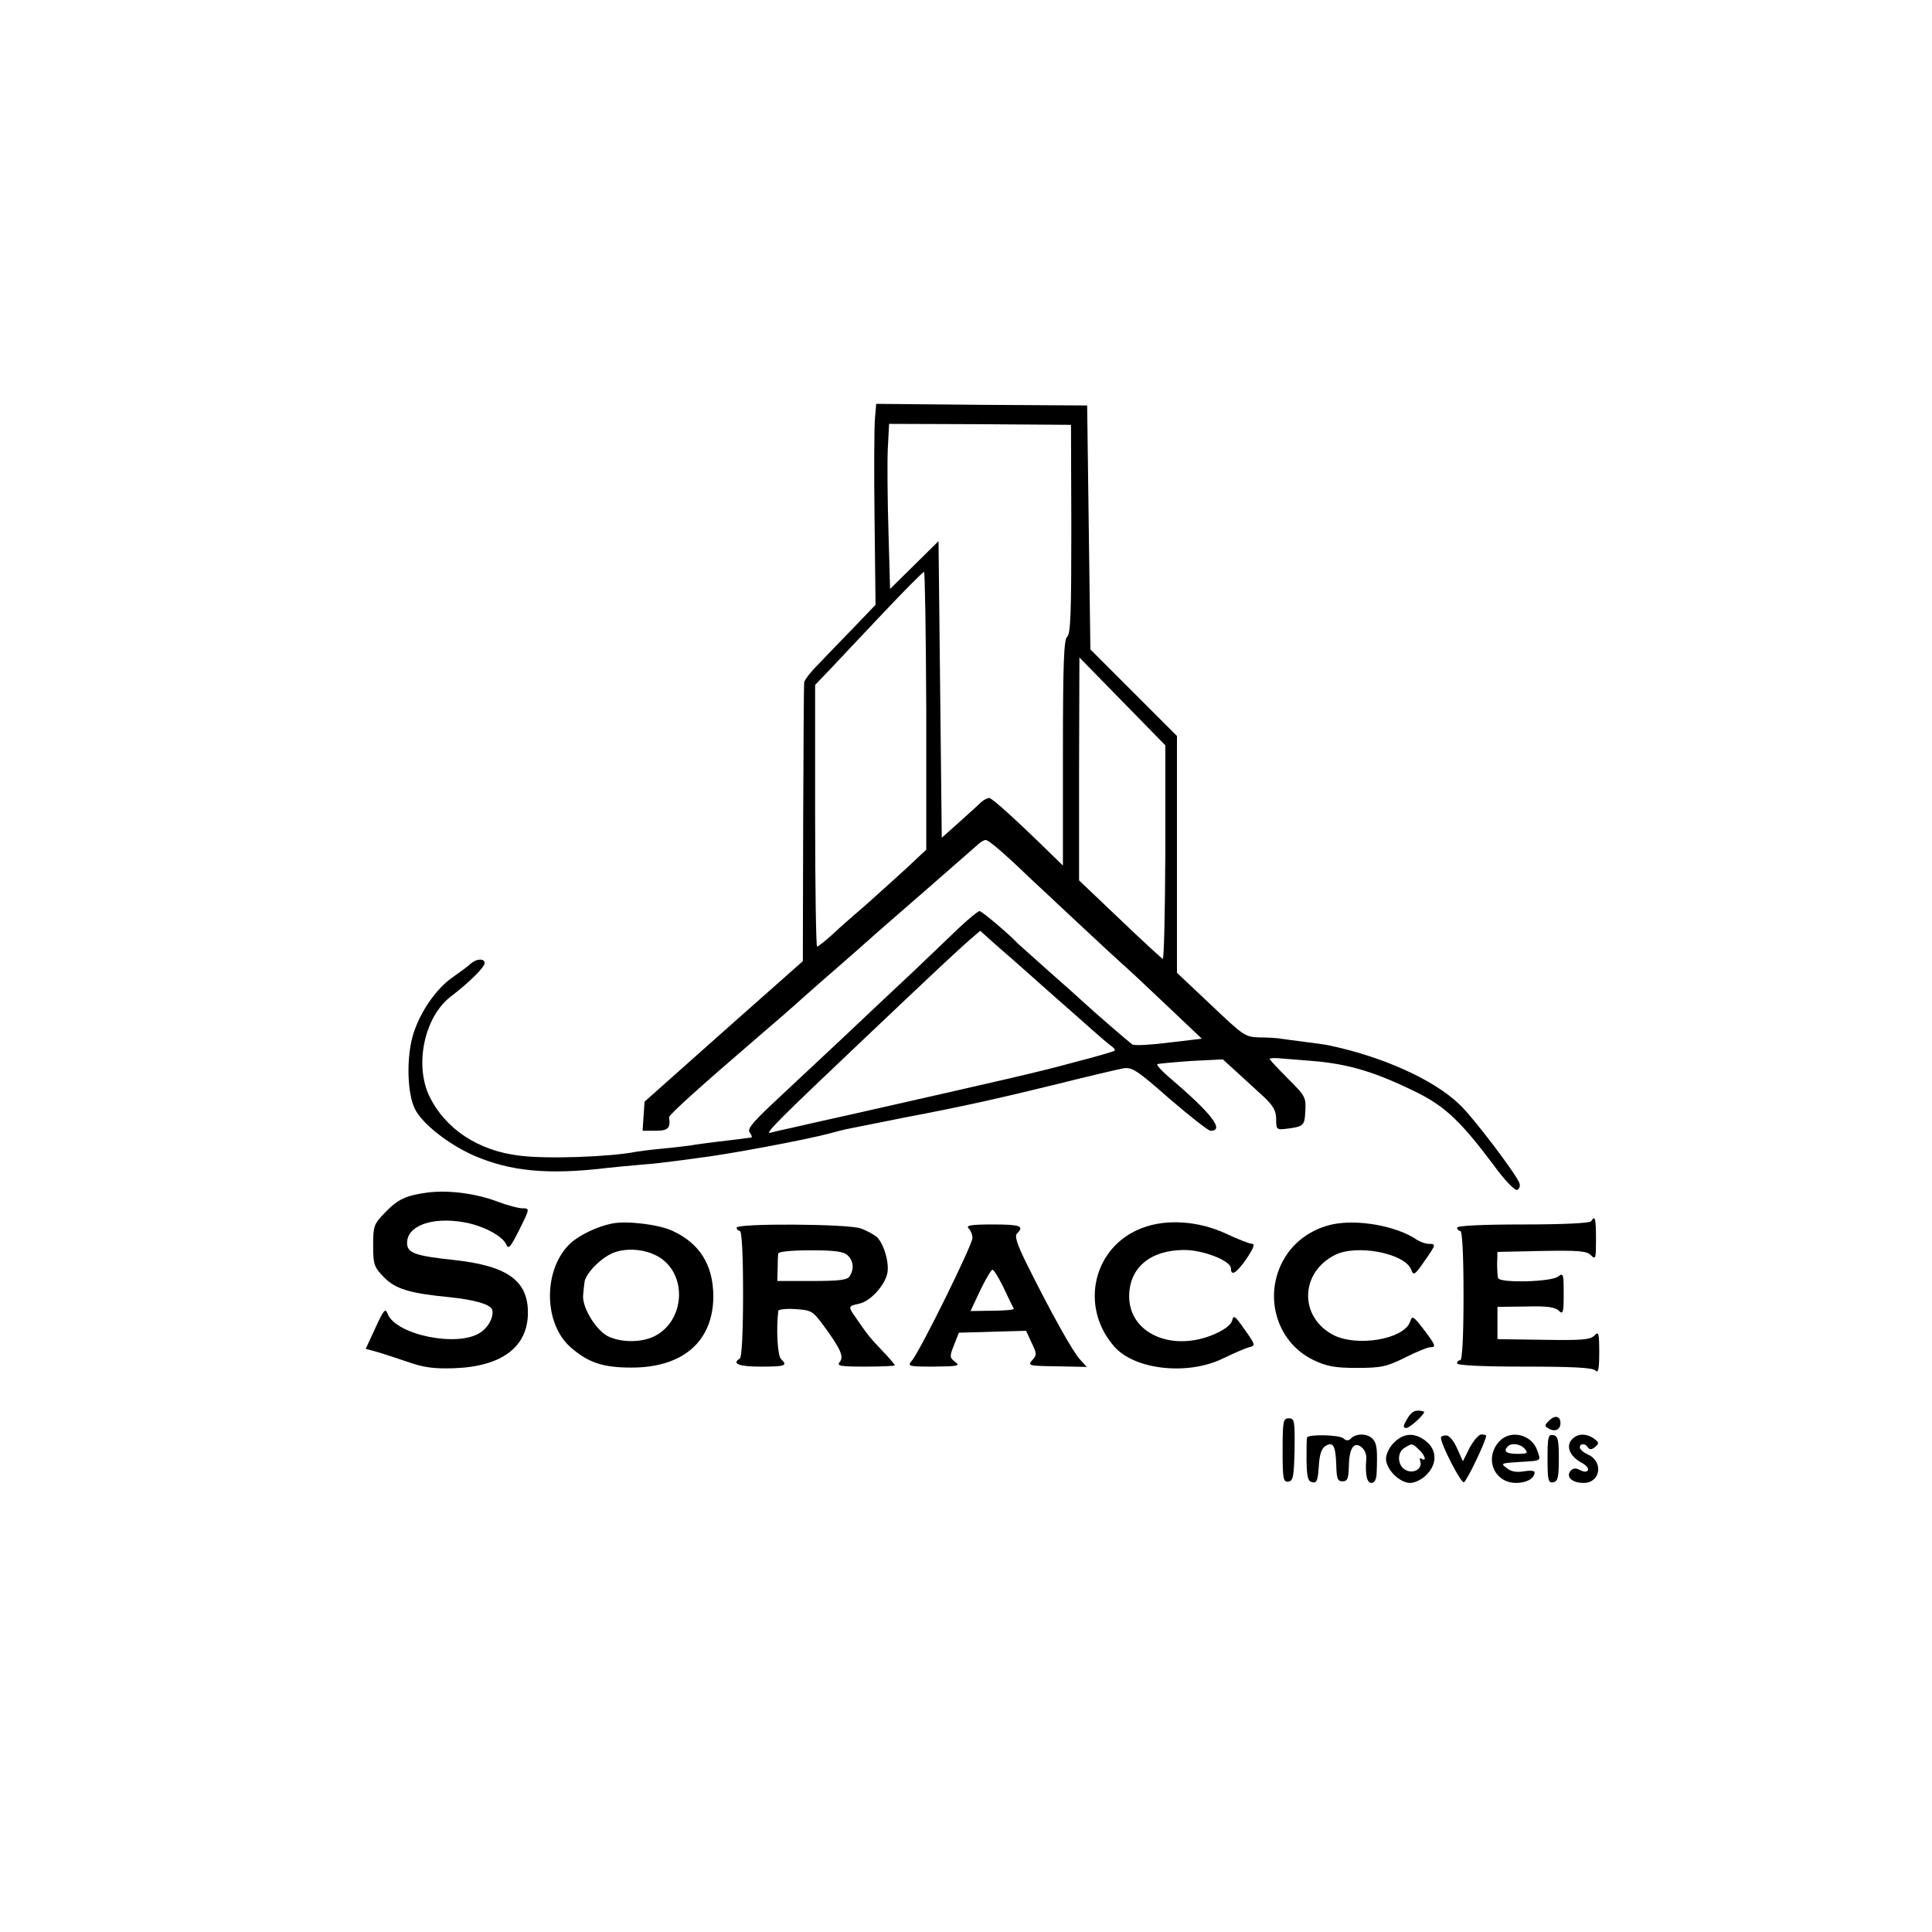 <?xml version="1.0" standalone="no"?>
<!DOCTYPE svg PUBLIC "-//W3C//DTD SVG 20010904//EN"
 "http://www.w3.org/TR/2001/REC-SVG-20010904/DTD/svg10.dtd">
<svg version="1.0" xmlns="http://www.w3.org/2000/svg"
 width="598pt" height="598pt" viewBox="0 0 598 598"
 preserveAspectRatio="xMidYMid meet">
<g transform="translate(0,598) scale(0.1,-0.1)"
fill="#000000" stroke="none">
<path d="M2708 4682 c-2 -26 -3 -166 -1 -311 l3 -263 -68 -71 c-37 -38 -86
-89 -109 -113 -24 -24 -44 -50 -44 -57 -1 -6 -2 -203 -3 -437 l-1 -425 -245
-217 -245 -218 -3 -45 -3 -45 40 0 c39 0 47 8 42 42 -1 7 99 97 269 243 63 54
117 101 120 104 3 3 39 35 80 71 76 66 134 117 154 135 6 6 81 71 166 145 85
74 161 141 168 147 7 7 18 13 23 13 9 0 55 -39 134 -115 64 -60 265 -248 288
-268 12 -10 72 -66 134 -125 l113 -107 -101 -12 c-55 -7 -106 -10 -114 -6 -10
7 -117 99 -159 138 -6 6 -51 46 -101 90 -49 44 -92 82 -95 85 -26 28 -111 100
-118 100 -5 0 -35 -25 -68 -56 -32 -31 -95 -91 -139 -133 -45 -42 -144 -135
-220 -207 -77 -72 -175 -164 -218 -204 -61 -58 -75 -76 -66 -86 6 -8 8 -15 3
-15 -21 -3 -52 -7 -104 -13 -30 -4 -66 -8 -80 -11 -14 -2 -53 -7 -87 -10 -34
-3 -72 -8 -84 -10 -81 -16 -278 -23 -361 -12 -128 15 -230 83 -279 184 -47 98
-15 247 67 309 55 42 104 90 104 103 0 15 -25 14 -42 -1 -7 -7 -33 -26 -57
-43 -53 -36 -106 -115 -125 -187 -18 -70 -15 -173 8 -220 22 -45 101 -108 181
-144 115 -50 231 -61 415 -39 19 2 67 7 105 10 39 3 81 8 95 10 14 2 48 6 75
10 95 11 333 56 410 76 22 6 49 13 60 15 11 2 31 6 45 9 14 3 36 7 50 10 14 3
50 10 80 16 184 35 291 59 470 103 96 24 189 46 206 49 27 5 42 -4 144 -94 63
-54 120 -99 127 -99 45 0 3 54 -131 168 -21 18 -36 35 -34 38 3 2 49 6 104 10
l99 5 45 -41 c25 -23 62 -57 83 -76 28 -27 37 -42 37 -68 0 -33 1 -34 38 -29
45 6 50 10 52 48 3 49 2 51 -55 108 -30 30 -55 57 -55 59 0 3 15 4 33 2 17 -1
62 -5 100 -8 112 -9 196 -35 322 -97 88 -44 136 -89 238 -225 34 -47 66 -80
73 -77 7 3 10 12 7 21 -10 28 -144 205 -186 244 -80 77 -241 149 -407 183 -8
2 -40 6 -70 10 -30 4 -64 8 -75 10 -11 2 -41 4 -66 4 -45 1 -50 5 -151 101
l-105 99 0 367 0 366 -134 134 -134 134 -5 378 -5 377 -327 2 -326 3 -4 -48z
m608 -340 c0 -256 -2 -325 -13 -333 -10 -9 -13 -83 -13 -360 l0 -348 -33 32
c-105 103 -186 177 -195 177 -6 0 -17 -6 -24 -12 -7 -7 -38 -35 -68 -62 l-55
-49 -5 459 -5 459 -75 -74 -75 -74 -5 179 c-3 98 -4 213 -2 256 l4 76 281 -1
282 -2 1 -323z m-449 -562 l0 -430 -62 -58 c-34 -31 -90 -82 -124 -112 -35
-30 -82 -71 -104 -92 -23 -21 -45 -38 -48 -38 -3 0 -6 182 -6 405 l0 405 46
48 c25 27 100 106 165 175 66 70 123 127 126 127 3 0 6 -194 7 -430z m740
-439 c-1 -182 -4 -330 -8 -329 -4 2 -64 57 -133 123 l-126 120 0 345 1 345
133 -136 133 -136 0 -332z m-478 -326 c19 -17 42 -37 51 -45 9 -8 49 -44 90
-80 41 -36 91 -80 111 -98 20 -18 45 -39 55 -47 11 -7 17 -15 14 -17 -3 -3
-59 -19 -125 -36 -109 -30 -211 -53 -675 -158 -85 -19 -175 -39 -200 -45 -25
-5 -54 -12 -65 -15 -21 -6 25 40 291 292 215 204 294 278 329 308 l29 25 30
-27 c17 -15 46 -41 65 -57z"/>
<path d="M1325 2289 c-69 -9 -94 -21 -135 -64 -33 -34 -35 -41 -35 -100 0 -59
3 -67 33 -98 36 -37 80 -50 202 -62 78 -8 127 -22 133 -38 7 -20 -10 -55 -37
-72 -69 -46 -260 -7 -286 58 -7 19 -12 14 -38 -43 l-30 -65 26 -7 c15 -4 59
-18 97 -31 56 -20 86 -24 150 -22 147 5 228 65 229 170 1 101 -63 147 -229
165 -122 13 -145 22 -145 53 0 53 77 81 175 64 59 -10 120 -42 132 -69 7 -16
13 -9 41 47 32 64 32 65 9 65 -12 0 -46 9 -75 20 -68 26 -153 37 -217 29z"/>
<path d="M4925 2200 c-4 -6 -85 -10 -211 -10 -129 0 -204 -4 -204 -10 0 -5 5
-10 10 -10 6 0 10 -73 10 -200 0 -127 -4 -200 -10 -200 -5 0 -10 -4 -10 -10 0
-6 76 -10 208 -10 148 0 211 -3 220 -12 9 -9 12 3 12 56 0 61 -2 66 -15 52
-13 -13 -41 -15 -158 -13 l-142 2 0 50 0 50 88 1 c65 2 91 -2 102 -13 13 -13
15 -6 15 53 0 61 -1 65 -17 53 -20 -17 -180 -21 -186 -5 -2 6 -3 27 -3 46 l1
35 137 3 c114 2 139 0 152 -13 15 -15 16 -11 16 49 0 65 -3 76 -15 56z"/>
<path d="M1895 2193 c-46 -9 -102 -36 -129 -61 -85 -79 -85 -247 0 -322 55
-48 100 -63 189 -63 160 0 253 82 253 222 -1 96 -42 162 -126 201 -42 20 -142
32 -187 23z m154 -110 c77 -57 68 -186 -16 -235 -42 -25 -113 -25 -155 -2 -37
22 -77 90 -73 126 1 13 3 30 4 38 2 28 55 81 94 94 47 16 108 7 146 -21z"/>
<path d="M3535 2179 c-151 -57 -195 -243 -86 -367 63 -72 227 -90 336 -37 33
16 70 32 81 35 21 5 20 7 -13 54 -30 43 -35 47 -39 29 -4 -14 -24 -29 -56 -43
-131 -56 -264 3 -263 119 1 87 65 141 168 142 59 1 147 -33 147 -57 0 -26 18
-14 49 31 20 30 26 45 17 45 -8 0 -44 14 -80 31 -85 40 -186 47 -261 18z"/>
<path d="M4123 2190 c-58 -13 -108 -46 -140 -93 -77 -114 -38 -269 83 -327 40
-19 65 -24 134 -24 76 0 92 4 149 32 35 18 70 32 78 32 19 0 17 6 -21 56 -31
40 -35 43 -41 24 -18 -56 -169 -81 -242 -40 -102 57 -98 191 8 245 67 35 218
6 237 -45 7 -19 11 -17 40 25 37 53 38 55 14 55 -10 0 -26 6 -37 13 -63 43
-185 64 -262 47z"/>
<path d="M2280 2180 c0 -5 5 -10 10 -10 6 0 10 -71 10 -194 0 -119 -4 -197
-10 -201 -26 -16 -3 -25 65 -25 77 0 84 3 62 24 -10 11 -15 90 -8 149 1 4 24
7 53 5 48 -3 54 -6 85 -48 55 -75 66 -99 52 -116 -10 -12 2 -14 80 -14 50 0
91 2 91 4 0 2 -17 22 -37 43 -40 42 -45 48 -81 100 -28 40 -28 40 8 48 33 7
77 54 86 92 8 31 -10 95 -33 115 -10 8 -32 20 -50 26 -42 14 -383 16 -383 2z
m344 -86 c18 -17 20 -42 6 -64 -7 -12 -32 -15 -117 -15 l-107 0 1 38 c0 20 1
42 2 47 1 6 41 10 100 10 77 0 103 -4 115 -16z"/>
<path d="M2998 2178 c7 -7 12 -20 12 -30 0 -21 -164 -354 -188 -380 -14 -17
-10 -18 69 -18 75 1 82 2 65 15 -17 13 -17 17 -3 52 l15 38 104 3 104 3 17
-37 c16 -33 17 -38 2 -54 -15 -17 -11 -18 77 -19 l92 -2 -21 23 c-22 23 -91
147 -165 296 -31 63 -38 86 -30 94 23 23 11 28 -75 28 -68 0 -84 -3 -75 -12z
m109 -185 c15 -32 29 -61 31 -64 1 -3 -28 -6 -66 -6 l-68 -1 30 64 c17 35 34
64 38 64 4 0 20 -26 35 -57z"/>
<path d="M4356 1589 c-14 -23 -14 -29 -3 -29 11 0 63 48 54 51 -24 7 -37 2
-51 -22z"/>
<path d="M4795 1583 c-15 -15 -15 -17 -1 -25 19 -11 36 -3 36 17 0 22 -17 26
-35 8z"/>
<path d="M3970 1491 c0 -89 2 -99 18 -97 15 3 17 16 19 99 1 89 0 97 -18 97
-17 0 -19 -8 -19 -99z"/>
<path d="M4046 1531 c-2 -3 -2 -35 -2 -71 1 -52 4 -65 18 -68 14 -3 17 6 20
49 2 36 8 55 20 63 24 15 32 2 34 -57 1 -43 4 -52 19 -52 16 0 19 8 20 47 1
56 16 78 40 58 9 -7 15 -23 14 -34 -4 -51 2 -76 16 -76 9 0 15 10 16 28 3 74
1 93 -11 107 -15 18 -51 20 -68 3 -8 -8 -15 -8 -24 0 -13 11 -106 13 -112 3z"/>
<path d="M4315 1515 c-14 -13 -25 -36 -25 -50 0 -33 42 -75 75 -75 14 0 37 11
50 25 34 33 33 77 -1 104 -35 28 -69 26 -99 -4z m77 -22 c19 -17 25 -39 8 -28
-5 3 -7 0 -4 -8 8 -23 -21 -40 -45 -27 -26 13 -28 55 -3 69 23 14 23 14 44 -6z"/>
<path d="M4460 1530 c0 -21 62 -141 71 -138 9 3 69 129 69 144 0 2 -7 4 -15 4
-8 0 -24 -19 -36 -41 l-21 -42 -18 40 c-10 23 -24 40 -34 40 -9 0 -16 -3 -16
-7z"/>
<path d="M4641 1519 c-48 -52 -17 -129 52 -129 32 0 57 14 57 33 0 5 -15 6
-33 3 -22 -4 -40 -1 -52 9 -22 16 -20 16 40 20 68 4 65 2 53 36 -17 49 -82 65
-117 28z m79 -24 c11 -13 7 -15 -24 -15 -34 0 -44 8 -29 23 11 12 40 8 53 -8z"/>
<path d="M4790 1465 c0 -67 2 -76 18 -73 14 3 17 15 17 73 0 58 -3 70 -17 73
-16 3 -18 -6 -18 -73z"/>
<path d="M4874 1532 c-31 -21 -20 -58 24 -81 12 -7 20 -16 17 -22 -4 -6 -13
-5 -25 1 -13 7 -21 6 -29 -3 -15 -19 6 -37 41 -37 52 0 62 66 13 88 -14 6 -25
16 -25 22 0 13 17 13 25 0 5 -8 12 -7 22 1 13 11 13 14 -3 26 -20 14 -43 17
-60 5z"/>
</g>
</svg>

